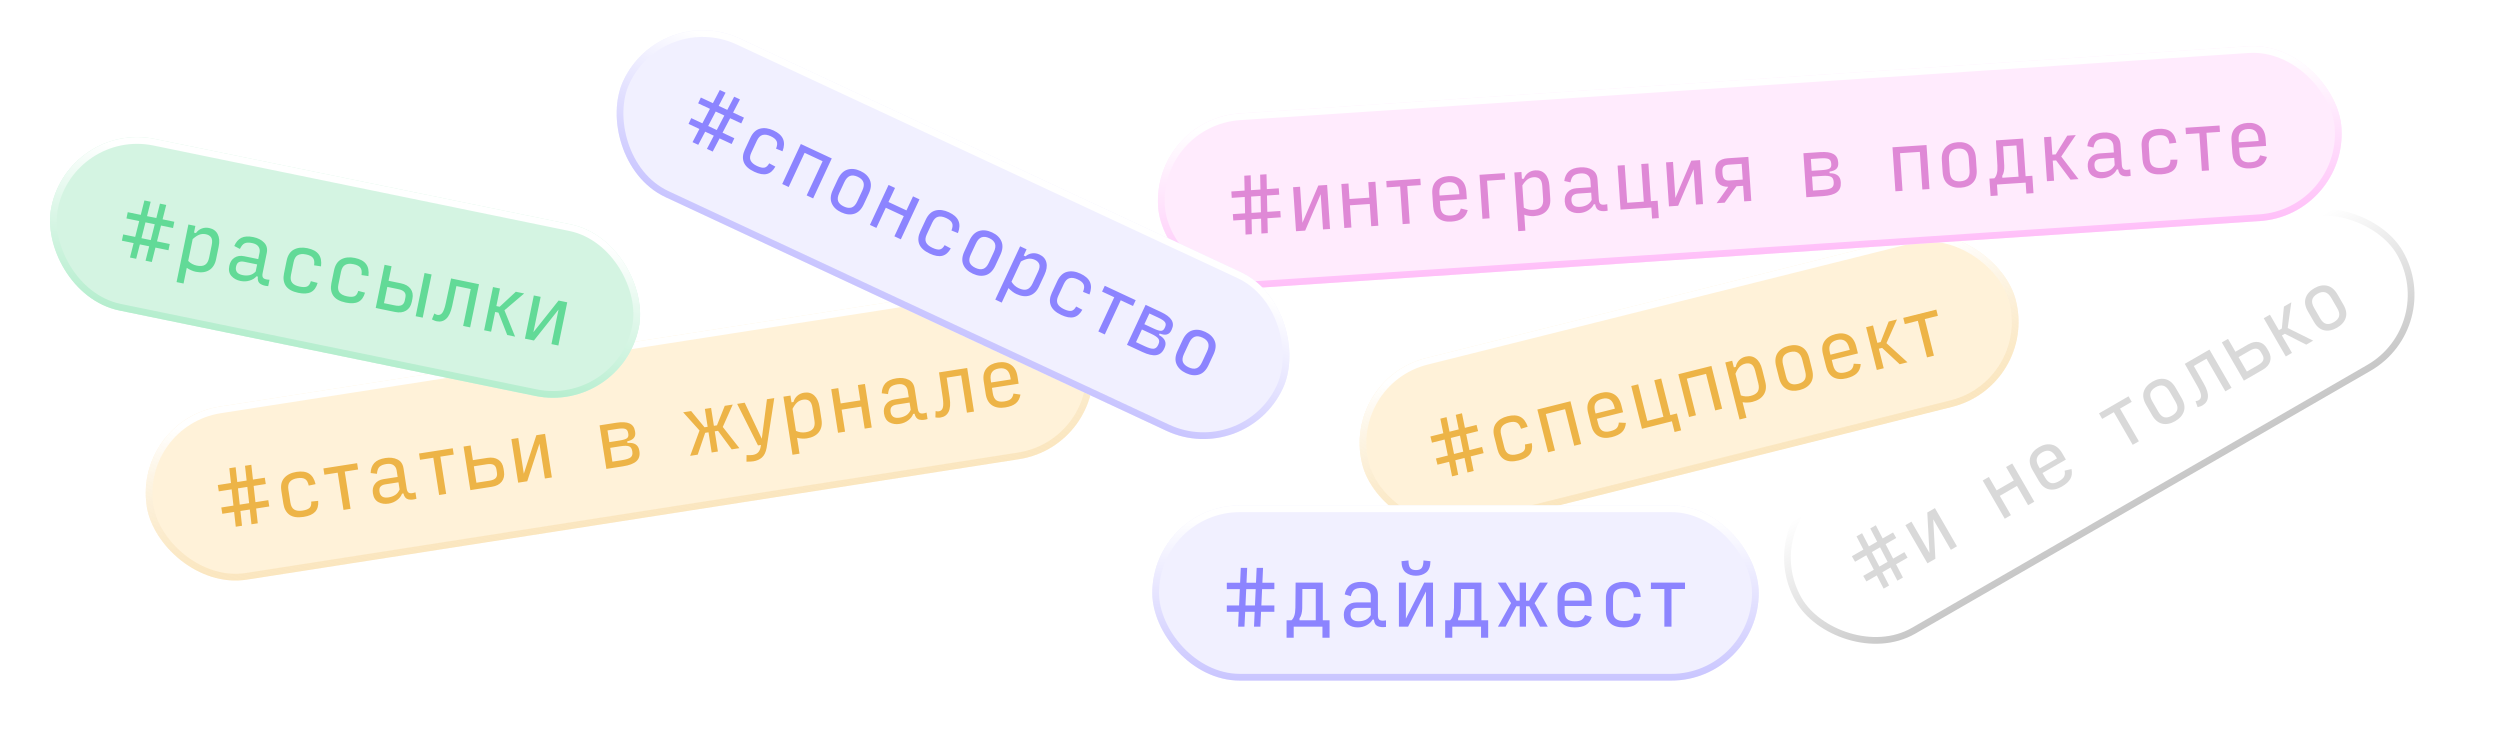 <svg width="371" height="111" viewBox="0 0 371 111" fill="none" xmlns="http://www.w3.org/2000/svg">
<g filter="url(#filter0_di_49_3330)">
<rect x="260" y="78" width="104" height="26" rx="13" transform="rotate(-30 260 78)" fill="white"/>
<rect x="260.683" y="78.183" width="103" height="25" rx="12.5" transform="rotate(-30 260.683 78.183)" stroke="url(#paint0_linear_49_3330)"/>
<g filter="url(#filter1_i_49_3330)">
<path d="M280.119 82.374L279.002 80.222L277.783 80.926L278.9 83.078L280.119 82.374ZM281.572 85.175L280.555 83.218L279.337 83.922L280.344 85.885L279.531 86.354L278.515 84.396L276.975 85.285L276.5 84.463L278.078 83.552L276.962 81.401L275.289 82.366L274.815 81.544L276.525 80.557L275.508 78.599L276.33 78.125L277.347 80.082L278.565 79.379L277.549 77.421L278.371 76.947L279.387 78.904L280.927 78.015L281.402 78.837L279.824 79.748L280.941 81.9L282.613 80.934L283.087 81.756L281.377 82.743L282.394 84.701L281.572 85.175ZM289.508 80.594L286.89 76.059L287.212 81.919L286.031 82.601L282.758 76.933L283.656 76.414L286.334 81.053L286.008 75.056L287.142 74.402L290.415 80.07L289.508 80.594ZM297.505 75.977L294.232 70.308L295.149 69.779L296.3 71.772L298.851 70.3L297.7 68.306L298.616 67.777L301.889 73.446L300.972 73.975L299.32 71.112L296.769 72.585L298.422 75.448L297.505 75.977ZM307.412 68.606C307.528 69.17 307.469 69.657 307.236 70.069C307.003 70.48 306.585 70.861 305.98 71.21C305.287 71.609 304.642 71.743 304.044 71.609C303.453 71.472 302.962 71.067 302.573 70.393L301.619 68.739C301.219 68.046 301.114 67.406 301.303 66.818C301.499 66.226 301.931 65.737 302.598 65.352C303.26 64.97 303.896 64.851 304.507 64.993C305.115 65.129 305.626 65.556 306.041 66.275L306.575 67.2L303.108 69.202L303.495 69.873C303.761 70.333 304.056 70.603 304.38 70.685C304.71 70.763 305.093 70.676 305.527 70.425C305.943 70.185 306.206 69.95 306.316 69.718C306.432 69.483 306.457 69.192 306.39 68.844L307.412 68.606ZM302.535 68.21L302.704 68.503L305.255 67.03L305.135 66.822C304.852 66.331 304.537 66.034 304.192 65.931C303.847 65.828 303.464 65.898 303.042 66.142C302.613 66.389 302.356 66.685 302.269 67.029C302.185 67.363 302.273 67.757 302.535 68.21ZM316.493 65.014L313.695 60.167L311.966 61.166L311.491 60.344L315.875 57.813L316.349 58.635L314.611 59.639L317.409 64.485L316.493 65.014ZM322.801 61.498C322.134 61.883 321.498 62.011 320.894 61.881C320.29 61.751 319.782 61.331 319.371 60.619L318.488 59.088C318.069 58.364 317.953 57.705 318.139 57.11C318.325 56.516 318.755 56.024 319.429 55.635C320.09 55.253 320.725 55.13 321.332 55.267C321.94 55.403 322.453 55.833 322.871 56.557L323.755 58.088C324.166 58.8 324.276 59.45 324.087 60.038C323.897 60.626 323.469 61.112 322.801 61.498ZM322.327 60.676C322.749 60.432 323.007 60.145 323.101 59.813C323.195 59.482 323.109 59.086 322.844 58.626L321.955 57.086C321.686 56.62 321.38 56.339 321.039 56.242C320.698 56.145 320.316 56.219 319.894 56.462C319.466 56.71 319.208 57.005 319.121 57.349C319.041 57.69 319.135 58.093 319.404 58.559L320.293 60.099C320.559 60.559 320.855 60.833 321.183 60.92C321.517 61.005 321.898 60.923 322.327 60.676ZM330.241 57.076L327.443 52.23L325.563 53.315L327.06 55.953C327.509 56.744 327.706 57.406 327.654 57.94C327.601 58.475 327.332 58.882 326.847 59.162C326.728 59.231 326.604 59.286 326.476 59.326C326.354 59.362 326.239 59.395 326.13 59.425L325.818 58.535C325.937 58.508 326.033 58.486 326.107 58.468C326.177 58.444 326.234 58.42 326.278 58.394C326.543 58.242 326.662 58.005 326.637 57.684C326.607 57.356 326.432 56.908 326.111 56.337L324.219 52.995L327.885 50.879L331.158 56.547L330.241 57.076ZM332.993 55.488L329.72 49.819L330.637 49.29L331.739 51.198L333.619 50.113C334.192 49.782 334.728 49.67 335.226 49.777C335.721 49.878 336.119 50.189 336.421 50.712L336.65 51.109C336.955 51.638 337.032 52.148 336.879 52.64C336.732 53.127 336.369 53.539 335.79 53.873L332.993 55.488ZM333.435 54.137L335.136 53.155C335.52 52.933 335.76 52.702 335.856 52.462C335.949 52.215 335.908 51.94 335.734 51.638L335.505 51.241C335.334 50.945 335.12 50.779 334.864 50.742C334.607 50.705 334.287 50.798 333.903 51.02L332.202 52.002L333.435 54.137ZM338.634 48.779L340.129 51.368L339.212 51.897L335.939 46.228L336.856 45.699L338.187 48.005L338.621 47.754L338.934 44.499L340.03 43.867L339.496 47.677L343.275 49.552L342.245 50.146L339.069 48.528L338.634 48.779ZM346.815 47.633C346.147 48.019 345.512 48.147 344.907 48.017C344.303 47.887 343.796 47.466 343.385 46.754L342.501 45.224C342.083 44.5 341.967 43.84 342.153 43.246C342.339 42.651 342.769 42.16 343.443 41.771C344.104 41.389 344.739 41.266 345.346 41.402C345.954 41.538 346.467 41.969 346.885 42.693L347.769 44.224C348.18 44.935 348.29 45.585 348.101 46.173C347.911 46.761 347.483 47.248 346.815 47.633ZM346.34 46.812C346.762 46.568 347.021 46.28 347.115 45.949C347.209 45.617 347.123 45.222 346.858 44.762L345.969 43.222C345.7 42.756 345.394 42.474 345.053 42.378C344.711 42.281 344.33 42.354 343.908 42.598C343.479 42.845 343.222 43.141 343.135 43.485C343.054 43.825 343.149 44.229 343.418 44.695L344.307 46.235C344.572 46.694 344.869 46.968 345.197 47.056C345.531 47.14 345.912 47.059 346.34 46.812Z" fill="#D9D9D9"/>
</g>
</g>
<g filter="url(#filter2_di_49_3330)">
<rect x="19.781" y="62.334" width="142" height="26" rx="13" transform="rotate(-8.866 19.781 62.334)" fill="#FFF2D9"/>
<rect x="20.352" y="62.751" width="141" height="25" rx="12.5" transform="rotate(-8.866 20.352 62.751)" stroke="url(#paint1_linear_49_3330)"/>
<g filter="url(#filter3_i_49_3330)">
<path d="M36.97 73.667L36.704 71.257L35.314 71.474L35.579 73.884L36.97 73.667ZM37.316 76.804L37.073 74.612L35.682 74.829L35.914 77.023L34.987 77.167L34.745 74.975L32.988 75.249L32.842 74.311L34.642 74.03L34.376 71.621L32.468 71.918L32.322 70.981L34.273 70.676L34.03 68.484L34.968 68.338L35.211 70.53L36.601 70.313L36.358 68.121L37.296 67.974L37.539 70.167L39.296 69.893L39.442 70.83L37.642 71.111L37.907 73.521L39.815 73.223L39.962 74.161L38.011 74.465L38.253 76.658L37.316 76.804ZM45.05 75.708C44.151 75.848 43.454 75.743 42.958 75.394C42.469 75.043 42.166 74.494 42.05 73.747L41.754 71.85C41.627 71.038 41.77 70.397 42.183 69.928C42.601 69.451 43.206 69.15 43.996 69.027C44.787 68.904 45.411 68.99 45.87 69.287C46.335 69.582 46.656 70.103 46.831 70.848L45.815 71.062C45.708 70.563 45.525 70.239 45.266 70.088C45.006 69.929 44.631 69.888 44.143 69.965C43.625 70.045 43.252 70.221 43.022 70.493C42.791 70.757 42.716 71.155 42.799 71.687L43.095 73.584C43.175 74.094 43.365 74.44 43.666 74.621C43.966 74.802 44.379 74.852 44.903 74.77C45.385 74.695 45.729 74.564 45.935 74.377C46.14 74.183 46.224 73.869 46.185 73.433L47.218 73.327C47.275 74.025 47.124 74.567 46.765 74.955C46.412 75.334 45.84 75.585 45.05 75.708ZM50.975 74.673L50.112 69.144L48.14 69.451L47.993 68.514L52.995 67.734L53.141 68.671L51.158 68.981L52.02 74.51L50.975 74.673ZM57.673 72.811C58.025 72.757 58.346 72.64 58.634 72.463C58.922 72.278 59.144 72.004 59.301 71.641L59.135 70.574L57.173 70.88C56.864 70.928 56.631 71.038 56.474 71.21C56.315 71.374 56.264 71.636 56.32 71.996C56.37 72.312 56.505 72.545 56.727 72.694C56.948 72.836 57.264 72.875 57.673 72.811ZM57.663 73.74C57.103 73.828 56.598 73.752 56.148 73.513C55.706 73.273 55.436 72.84 55.339 72.215C55.251 71.654 55.351 71.186 55.639 70.81C55.925 70.427 56.348 70.192 56.908 70.104L59.01 69.776L58.859 68.806C58.806 68.469 58.652 68.209 58.395 68.028C58.139 67.848 57.785 67.793 57.332 67.863C56.865 67.936 56.526 68.073 56.314 68.276C56.109 68.47 55.983 68.817 55.936 69.317L55.001 69.198C55.023 68.584 55.203 68.088 55.542 67.712C55.888 67.334 56.434 67.087 57.181 66.97C57.871 66.862 58.467 66.931 58.969 67.177C59.477 67.414 59.782 67.856 59.883 68.503L60.352 71.51C60.409 71.877 60.542 72.095 60.752 72.165C60.961 72.229 61.261 72.193 61.652 72.058L61.801 73.018C61.36 73.16 60.956 73.19 60.59 73.107C60.222 73.017 59.982 72.724 59.867 72.226L59.663 72.258C59.534 72.617 59.29 72.935 58.928 73.212C58.566 73.489 58.145 73.665 57.663 73.74ZM65.166 72.46L64.303 66.93L62.331 67.238L62.184 66.3L67.186 65.52L67.332 66.458L65.349 66.767L66.211 72.297L65.166 72.46ZM69.8 71.737L68.791 65.269L69.837 65.106L70.177 67.284L72.322 66.949C72.975 66.847 73.516 66.936 73.942 67.215C74.367 67.487 74.626 67.922 74.719 68.518L74.79 68.971C74.884 69.575 74.771 70.078 74.451 70.481C74.139 70.883 73.652 71.136 72.991 71.239L69.8 71.737ZM70.7 70.636L72.64 70.333C73.078 70.265 73.385 70.136 73.562 69.946C73.737 69.75 73.798 69.479 73.744 69.134L73.674 68.681C73.621 68.344 73.482 68.111 73.256 67.985C73.03 67.858 72.698 67.829 72.26 67.897L70.32 68.2L70.7 70.636ZM80.862 70.011L80.055 64.837L78.243 70.42L76.896 70.63L75.887 64.163L76.911 64.003L77.736 69.295L79.595 63.584L80.888 63.383L81.897 69.85L80.862 70.011ZM89.986 68.588L88.978 62.121L91.446 61.736C92.315 61.6 92.976 61.637 93.428 61.846C93.879 62.048 94.149 62.429 94.236 62.989L94.258 63.13C94.314 63.489 94.242 63.783 94.043 64.013C93.849 64.235 93.528 64.395 93.08 64.495L93.117 64.732C93.64 64.687 94.045 64.76 94.332 64.951C94.627 65.141 94.807 65.447 94.873 65.871L94.89 65.979C94.987 66.597 94.835 67.088 94.436 67.452C94.042 67.808 93.382 68.058 92.455 68.203L89.986 68.588ZM90.426 64.611L91.935 64.375C92.474 64.291 92.836 64.183 93.022 64.051C93.213 63.911 93.287 63.697 93.242 63.41L93.218 63.259C93.169 62.943 93.027 62.74 92.792 62.652C92.558 62.563 92.156 62.563 91.589 62.652L90.155 62.875L90.426 64.611ZM90.878 67.51L92.312 67.287C92.951 67.187 93.379 67.047 93.593 66.866C93.815 66.684 93.897 66.41 93.84 66.043L93.823 65.936C93.766 65.569 93.609 65.336 93.35 65.237C93.099 65.136 92.671 65.133 92.068 65.227L90.559 65.462L90.878 67.51ZM104.647 63.231L103.541 66.473L102.42 66.648L103.809 62.887L101.379 60.186L102.564 60.001L104.552 62.407L105.015 62.335L104.601 59.683L105.528 59.539L105.942 62.19L106.395 62.12L107.555 59.223L108.74 59.038L107.26 62.36L109.728 65.508L108.585 65.686L106.555 62.934L106.07 63.01L106.537 66.006L105.61 66.151L105.143 63.154L104.647 63.231ZM111.805 67.459C111.647 67.483 111.48 67.498 111.304 67.504C111.135 67.508 110.959 67.51 110.775 67.509L110.789 66.535C110.974 66.543 111.144 66.546 111.298 66.544C111.452 66.542 111.59 66.532 111.713 66.513C112.079 66.455 112.356 66.317 112.542 66.096C112.736 65.874 112.858 65.55 112.909 65.123L112.917 65.033L112.486 65.1L109.393 58.936L110.514 58.761L113.049 64.107L113.813 58.246L114.901 58.077L113.768 65.463C113.643 66.123 113.408 66.601 113.065 66.898C112.721 67.194 112.301 67.381 111.805 67.459ZM119.556 63.147C120.081 63.065 120.45 62.886 120.665 62.61C120.878 62.326 120.945 61.926 120.864 61.408L120.568 59.511C120.487 58.994 120.327 58.651 120.087 58.482C119.855 58.312 119.555 58.256 119.189 58.313C118.844 58.367 118.545 58.506 118.293 58.729C118.048 58.951 117.821 59.266 117.612 59.674L118.122 62.94C118.344 63.045 118.576 63.116 118.817 63.152C119.066 63.187 119.312 63.185 119.556 63.147ZM119.732 64.058C119.502 64.094 119.26 64.102 119.007 64.083C118.755 64.071 118.513 64.035 118.283 63.975L118.65 66.325L117.604 66.488L116.259 57.865L117.305 57.702L117.461 58.704L117.752 58.659C117.855 58.282 118.046 57.972 118.325 57.73C118.604 57.488 118.937 57.337 119.325 57.276C119.929 57.182 120.432 57.321 120.836 57.692C121.239 58.056 121.499 58.615 121.617 59.37L121.913 61.267C122.031 62.021 121.896 62.646 121.51 63.14C121.129 63.627 120.536 63.933 119.732 64.058ZM124.363 63.225L123.355 56.758L124.4 56.595L124.755 58.869L127.665 58.415L127.31 56.141L128.356 55.978L129.365 62.445L128.319 62.608L127.81 59.342L124.899 59.796L125.409 63.062L124.363 63.225ZM133.522 60.979C133.875 60.925 134.195 60.808 134.484 60.631C134.772 60.446 134.994 60.172 135.151 59.809L134.984 58.742L133.022 59.048C132.713 59.096 132.48 59.206 132.323 59.378C132.165 59.542 132.114 59.804 132.17 60.164C132.219 60.48 132.355 60.713 132.577 60.862C132.798 61.004 133.113 61.043 133.522 60.979ZM133.513 61.908C132.952 61.996 132.447 61.92 131.998 61.681C131.556 61.441 131.286 61.008 131.188 60.383C131.101 59.822 131.201 59.354 131.488 58.978C131.774 58.595 132.197 58.36 132.758 58.272L134.86 57.944L134.708 56.974C134.656 56.636 134.501 56.377 134.245 56.196C133.988 56.016 133.634 55.961 133.181 56.031C132.714 56.104 132.375 56.242 132.164 56.444C131.958 56.638 131.832 56.985 131.785 57.486L130.85 57.366C130.872 56.752 131.052 56.257 131.391 55.88C131.737 55.502 132.284 55.255 133.031 55.138C133.721 55.031 134.317 55.099 134.819 55.345C135.327 55.582 135.631 56.024 135.732 56.671L136.201 59.678C136.258 60.045 136.392 60.263 136.602 60.334C136.81 60.397 137.11 60.361 137.501 60.226L137.651 61.186C137.209 61.328 136.806 61.358 136.439 61.275C136.072 61.185 135.831 60.892 135.717 60.394L135.512 60.426C135.384 60.785 135.139 61.103 134.777 61.38C134.416 61.657 133.994 61.833 133.513 61.908ZM143.494 60.241L142.632 54.712L140.487 55.046L140.933 58.046C141.065 58.945 141.011 59.635 140.769 60.114C140.528 60.593 140.13 60.876 139.577 60.962C139.44 60.984 139.305 60.99 139.171 60.982C139.045 60.972 138.925 60.961 138.813 60.949L138.842 60.006C138.963 60.024 139.061 60.038 139.136 60.049C139.21 60.052 139.272 60.049 139.323 60.041C139.625 59.995 139.821 59.816 139.913 59.508C140.004 59.192 140.002 58.71 139.908 58.062L139.349 54.263L143.531 53.611L144.54 60.078L143.494 60.241ZM151.436 57.556C151.341 58.123 151.11 58.556 150.745 58.856C150.38 59.156 149.852 59.36 149.162 59.467C148.372 59.59 147.722 59.482 147.212 59.142C146.71 58.801 146.399 58.246 146.279 57.477L145.985 55.591C145.861 54.8 145.994 54.165 146.383 53.685C146.779 53.203 147.358 52.903 148.12 52.784C148.874 52.667 149.511 52.785 150.03 53.138C150.547 53.484 150.87 54.067 150.998 54.886L151.163 55.942L147.207 56.559L147.326 57.325C147.408 57.849 147.585 58.208 147.858 58.401C148.139 58.593 148.527 58.65 149.023 58.573C149.497 58.499 149.827 58.373 150.013 58.197C150.206 58.02 150.334 57.757 150.398 57.408L151.436 57.556ZM147.03 55.428L147.082 55.762L149.993 55.308L149.956 55.071C149.868 54.51 149.682 54.12 149.398 53.899C149.113 53.678 148.73 53.606 148.248 53.681C147.76 53.757 147.413 53.94 147.208 54.23C147.009 54.511 146.95 54.91 147.03 55.428Z" fill="#EDB447"/>
</g>
</g>
<g filter="url(#filter4_di_49_3330)">
<rect x="199" y="56.297" width="100" height="26" rx="13" transform="rotate(-14.062 199 56.297)" fill="#FFF2D9"/>
<rect x="199.607" y="56.66" width="99" height="25" rx="12.5" transform="rotate(-14.062 199.607 56.66)" stroke="url(#paint2_linear_49_3330)"/>
<g filter="url(#filter5_i_49_3330)">
<path d="M217.144 66.028L216.662 63.652L215.297 63.994L215.779 66.37L217.144 66.028ZM217.773 69.12L217.333 66.959L215.967 67.301L216.397 69.465L215.487 69.693L215.047 67.531L213.322 67.963L213.091 67.043L214.859 66.6L214.376 64.224L212.503 64.694L212.272 63.773L214.188 63.293L213.747 61.132L214.668 60.901L215.108 63.062L216.473 62.721L216.033 60.559L216.954 60.328L217.394 62.49L219.119 62.058L219.35 62.979L217.582 63.421L218.065 65.797L219.938 65.328L220.169 66.248L218.253 66.728L218.693 68.89L217.773 69.12ZM225.376 67.328C224.494 67.549 223.79 67.508 223.264 67.205C222.746 66.9 222.394 66.381 222.211 65.647L221.744 63.785C221.544 62.987 221.629 62.336 221.997 61.832C222.371 61.318 222.946 60.964 223.722 60.77C224.498 60.576 225.128 60.605 225.611 60.859C226.101 61.111 226.468 61.6 226.71 62.327L225.718 62.632C225.566 62.145 225.354 61.838 225.082 61.711C224.809 61.577 224.432 61.571 223.952 61.691C223.444 61.818 223.088 62.027 222.884 62.318C222.678 62.602 222.64 63.005 222.771 63.527L223.237 65.39C223.363 65.891 223.583 66.218 223.899 66.371C224.215 66.525 224.63 66.537 225.145 66.408C225.618 66.289 225.948 66.128 226.137 65.923C226.324 65.711 226.379 65.39 226.301 64.96L227.319 64.761C227.44 65.451 227.338 66.004 227.016 66.423C226.698 66.832 226.152 67.134 225.376 67.328ZM229.733 66.124L228.143 59.775L233.053 58.545L234.643 64.894L233.617 65.152L232.257 59.723L229.4 60.439L230.76 65.867L229.733 66.124ZM241.283 61.758C241.239 62.331 241.049 62.784 240.712 63.116C240.376 63.447 239.869 63.698 239.191 63.868C238.415 64.062 237.758 64.013 237.22 63.721C236.689 63.426 236.329 62.902 236.14 62.147L235.676 60.295C235.482 59.519 235.556 58.874 235.9 58.361C236.251 57.845 236.8 57.494 237.548 57.307C238.289 57.121 238.933 57.181 239.482 57.486C240.029 57.784 240.403 58.335 240.605 59.139L240.865 60.176L236.981 61.149L237.169 61.9C237.298 62.415 237.507 62.756 237.797 62.924C238.093 63.09 238.485 63.111 238.971 62.989C239.437 62.873 239.754 62.718 239.924 62.526C240.1 62.332 240.204 62.059 240.236 61.706L241.283 61.758ZM236.703 60.038L236.785 60.366L239.642 59.65L239.584 59.417C239.446 58.867 239.225 58.495 238.922 58.301C238.618 58.107 238.23 58.069 237.757 58.188C237.278 58.308 236.949 58.522 236.771 58.829C236.598 59.127 236.575 59.53 236.703 60.038ZM248.507 63.109L248.11 61.522L243.665 62.635L242.075 56.285L243.101 56.028L244.461 61.457L246.853 60.858L245.493 55.429L246.519 55.172L247.879 60.601L248.853 60.357L249.481 62.865L248.507 63.109ZM250.654 60.884L249.064 54.535L253.974 53.305L255.564 59.654L254.538 59.911L253.178 54.483L250.321 55.198L251.68 60.627L250.654 60.884ZM259.792 57.752C260.307 57.623 260.658 57.411 260.847 57.117C261.034 56.815 261.064 56.41 260.936 55.902L260.47 54.039C260.343 53.532 260.152 53.205 259.898 53.058C259.651 52.91 259.348 52.881 258.988 52.971C258.649 53.056 258.364 53.221 258.133 53.466C257.909 53.71 257.712 54.044 257.541 54.469L258.344 57.676C258.575 57.76 258.813 57.81 259.056 57.824C259.307 57.836 259.552 57.812 259.792 57.752ZM260.049 58.644C259.823 58.7 259.583 58.73 259.329 58.734C259.077 58.745 258.833 58.73 258.599 58.692L259.177 60.999L258.15 61.256L256.03 52.79L257.056 52.533L257.303 53.517L257.588 53.446C257.657 53.061 257.819 52.735 258.075 52.469C258.33 52.203 258.649 52.022 259.03 51.926C259.622 51.778 260.136 51.87 260.572 52.203C261.006 52.529 261.316 53.063 261.502 53.804L261.968 55.666C262.154 56.407 262.076 57.041 261.736 57.569C261.401 58.087 260.839 58.446 260.049 58.644ZM267.068 56.885C266.32 57.073 265.673 57.021 265.128 56.73C264.583 56.439 264.21 55.895 264.011 55.098L263.581 53.384C263.378 52.573 263.448 51.907 263.79 51.386C264.131 50.866 264.68 50.511 265.435 50.322C266.176 50.136 266.819 50.192 267.366 50.49C267.913 50.788 268.288 51.343 268.492 52.154L268.921 53.868C269.121 54.666 269.049 55.321 268.705 55.834C268.361 56.348 267.815 56.698 267.068 56.885ZM266.837 55.965C267.31 55.846 267.637 55.641 267.818 55.348C268 55.055 268.026 54.651 267.897 54.136L267.465 52.411C267.334 51.889 267.118 51.535 266.816 51.348C266.515 51.161 266.127 51.127 265.655 51.245C265.175 51.365 264.846 51.579 264.668 51.886C264.497 52.191 264.477 52.605 264.608 53.127L265.04 54.852C265.169 55.367 265.379 55.711 265.67 55.886C265.968 56.059 266.357 56.085 266.837 55.965ZM276.136 53.028C276.092 53.602 275.902 54.054 275.565 54.386C275.228 54.718 274.721 54.968 274.044 55.138C273.268 55.332 272.611 55.283 272.073 54.991C271.542 54.696 271.182 54.172 270.993 53.417L270.529 51.565C270.334 50.789 270.409 50.144 270.753 49.631C271.104 49.115 271.653 48.764 272.401 48.577C273.142 48.391 273.786 48.451 274.335 48.756C274.882 49.054 275.256 49.605 275.458 50.409L275.717 51.446L271.834 52.419L272.022 53.17C272.151 53.685 272.36 54.026 272.649 54.194C272.946 54.36 273.337 54.382 273.824 54.26C274.29 54.143 274.607 53.989 274.776 53.796C274.953 53.602 275.057 53.329 275.088 52.976L276.136 53.028ZM271.555 51.308L271.638 51.636L274.495 50.92L274.436 50.687C274.299 50.137 274.078 49.765 273.774 49.571C273.471 49.377 273.083 49.34 272.61 49.458C272.13 49.578 271.802 49.792 271.624 50.099C271.451 50.397 271.428 50.8 271.555 51.308ZM278.818 50.748L279.544 53.648L278.518 53.905L276.928 47.556L277.954 47.298L278.601 49.88L279.088 49.758L280.282 46.715L281.51 46.408L279.95 49.925L283.068 52.765L281.915 53.054L279.305 50.626L278.818 50.748ZM285.968 52.039L284.608 46.61L282.671 47.095L282.441 46.175L287.351 44.945L287.581 45.865L285.634 46.353L286.994 51.782L285.968 52.039Z" fill="#EDB447"/>
</g>
</g>
<g filter="url(#filter6_di_49_3330)">
<rect x="171" y="17.695" width="176" height="26" rx="13" transform="rotate(-3.81 171 17.695)" fill="#FFEBFD"/>
<rect x="171.532" y="18.161" width="175" height="25" rx="12.5" transform="rotate(-3.81 171.532 18.161)" stroke="url(#paint3_linear_49_3330)"/>
<g filter="url(#filter7_i_49_3330)">
<path d="M187.123 30.5L187.071 28.076L185.667 28.169L185.719 30.593L187.123 30.5ZM187.191 33.655L187.142 31.449L185.738 31.543L185.776 33.749L184.84 33.811L184.791 31.606L183.017 31.724L182.954 30.777L184.772 30.656L184.72 28.232L182.793 28.361L182.73 27.414L184.7 27.282L184.652 25.077L185.599 25.014L185.647 27.219L187.051 27.126L187.003 24.921L187.95 24.858L187.998 27.063L189.772 26.945L189.836 27.892L188.018 28.013L188.07 30.436L189.996 30.308L190.06 31.255L188.089 31.386L188.138 33.592L187.191 33.655ZM196.334 33.046L195.986 27.821L193.689 33.222L192.328 33.313L191.893 26.782L192.927 26.713L193.283 32.057L195.638 26.532L196.944 26.445L197.379 32.976L196.334 33.046ZM199.494 32.835L199.059 26.304L200.114 26.234L200.267 28.531L203.206 28.335L203.053 26.038L204.109 25.968L204.544 32.499L203.488 32.569L203.269 29.271L200.33 29.467L200.549 32.765L199.494 32.835ZM208.15 32.259L207.778 26.675L205.786 26.808L205.723 25.861L210.774 25.524L210.837 26.471L208.834 26.605L209.206 32.189L208.15 32.259ZM217.808 30.184C217.663 30.74 217.395 31.151 217.004 31.418C216.614 31.684 216.07 31.841 215.374 31.887C214.576 31.94 213.938 31.775 213.46 31.392C212.99 31.007 212.729 30.427 212.677 29.651L212.551 27.746C212.497 26.947 212.686 26.326 213.115 25.882C213.552 25.438 214.155 25.19 214.924 25.139C215.686 25.088 216.31 25.261 216.796 25.659C217.281 26.049 217.551 26.658 217.606 27.485L217.677 28.552L213.682 28.818L213.734 29.591C213.769 30.121 213.914 30.494 214.169 30.71C214.431 30.926 214.813 31.017 215.314 30.984C215.793 30.952 216.132 30.856 216.333 30.697C216.541 30.538 216.692 30.287 216.786 29.945L217.808 30.184ZM213.606 27.675L213.629 28.013L216.568 27.817L216.552 27.578C216.514 27.012 216.363 26.606 216.099 26.361C215.835 26.117 215.46 26.01 214.974 26.043C214.48 26.076 214.119 26.227 213.889 26.498C213.666 26.76 213.572 27.153 213.606 27.675ZM219.996 31.47L219.561 24.939L223.305 24.69L223.368 25.637L220.68 25.816L221.051 31.4L219.996 31.47ZM227.545 30.147C228.075 30.112 228.459 29.966 228.697 29.71C228.935 29.446 229.036 29.053 229.001 28.531L228.874 26.615C228.839 26.092 228.709 25.737 228.485 25.547C228.269 25.358 227.975 25.275 227.605 25.3C227.257 25.323 226.947 25.435 226.676 25.635C226.413 25.835 226.159 26.129 225.915 26.517L226.135 29.815C226.347 29.939 226.572 30.03 226.809 30.087C227.053 30.144 227.299 30.164 227.545 30.147ZM227.64 31.07C227.407 31.086 227.166 31.073 226.915 31.031C226.665 30.997 226.428 30.94 226.204 30.86L226.362 33.233L225.306 33.303L224.727 24.595L225.782 24.525L225.85 25.537L226.144 25.517C226.28 25.151 226.497 24.86 226.796 24.643C227.095 24.426 227.441 24.305 227.832 24.279C228.442 24.238 228.932 24.421 229.301 24.826C229.67 25.224 229.88 25.804 229.931 26.566L230.058 28.482C230.109 29.244 229.92 29.854 229.492 30.313C229.07 30.764 228.452 31.016 227.64 31.07ZM234.483 29.696C234.838 29.673 235.168 29.585 235.471 29.434C235.774 29.275 236.02 29.022 236.208 28.674L236.136 27.596L234.155 27.728C233.843 27.749 233.601 27.838 233.429 27.995C233.257 28.145 233.183 28.402 233.207 28.764C233.228 29.084 233.343 29.328 233.551 29.496C233.759 29.657 234.069 29.724 234.483 29.696ZM234.391 30.621C233.825 30.659 233.329 30.538 232.902 30.261C232.483 29.983 232.252 29.528 232.21 28.896C232.172 28.33 232.313 27.873 232.633 27.523C232.951 27.167 233.394 26.97 233.96 26.932L236.082 26.791L236.017 25.811C235.994 25.47 235.863 25.198 235.624 24.995C235.384 24.793 235.036 24.707 234.579 24.737C234.107 24.768 233.757 24.876 233.529 25.058C233.307 25.234 233.151 25.568 233.06 26.063L232.139 25.862C232.215 25.252 232.439 24.774 232.809 24.429C233.187 24.083 233.753 23.885 234.508 23.834C235.205 23.788 235.792 23.909 236.271 24.198C236.756 24.479 237.02 24.946 237.064 25.599L237.266 28.636C237.29 29.006 237.404 29.236 237.607 29.324C237.809 29.405 238.111 29.396 238.512 29.297L238.577 30.265C238.125 30.369 237.72 30.363 237.362 30.248C237.004 30.126 236.79 29.812 236.72 29.307L236.513 29.32C236.354 29.666 236.082 29.962 235.698 30.206C235.313 30.45 234.878 30.588 234.391 30.621ZM245.167 31.434L245.058 29.801L240.486 30.106L240.051 23.575L241.107 23.504L241.479 29.088L243.939 28.924L243.567 23.34L244.623 23.27L244.995 28.854L245.996 28.787L246.168 31.367L245.167 31.434ZM251.68 29.36L251.333 24.135L249.035 29.536L247.675 29.627L247.24 23.096L248.274 23.027L248.63 28.372L250.984 22.846L252.291 22.759L252.725 29.291L251.68 29.36ZM256.66 25.781L258.62 25.651L258.464 23.311L256.504 23.441C256.156 23.464 255.911 23.561 255.769 23.73C255.634 23.893 255.579 24.151 255.602 24.507L255.618 24.746C255.644 25.138 255.736 25.416 255.893 25.581C256.056 25.738 256.312 25.805 256.66 25.781ZM258.681 26.576L257.691 26.642L255.94 29.076L254.742 29.156L256.472 26.723C255.874 26.727 255.416 26.575 255.097 26.268C254.784 25.961 254.607 25.492 254.565 24.86L254.55 24.632C254.505 23.957 254.635 23.442 254.939 23.086C255.251 22.73 255.74 22.53 256.408 22.485L259.456 22.282L259.891 28.813L258.835 28.884L258.681 26.576ZM268.06 28.269L267.625 21.738L270.118 21.572C270.996 21.514 271.651 21.609 272.083 21.857C272.514 22.098 272.749 22.501 272.787 23.067L272.796 23.209C272.82 23.572 272.723 23.859 272.504 24.07C272.291 24.274 271.957 24.405 271.502 24.465L271.518 24.704C272.043 24.706 272.44 24.814 272.71 25.03C272.986 25.244 273.139 25.566 273.167 25.994L273.175 26.103C273.216 26.727 273.022 27.203 272.592 27.53C272.168 27.85 271.489 28.041 270.553 28.103L268.06 28.269ZM268.848 24.346L270.372 24.245C270.916 24.209 271.287 24.133 271.483 24.018C271.686 23.895 271.778 23.689 271.759 23.398L271.749 23.246C271.728 22.927 271.604 22.712 271.378 22.604C271.152 22.495 270.753 22.459 270.179 22.498L268.732 22.594L268.848 24.346ZM269.043 27.274L270.491 27.178C271.137 27.135 271.575 27.033 271.805 26.872C272.042 26.71 272.148 26.445 272.123 26.075L272.116 25.966C272.091 25.596 271.955 25.349 271.706 25.228C271.465 25.105 271.039 25.064 270.43 25.105L268.906 25.206L269.043 27.274ZM281.28 27.389L280.845 20.858L285.896 20.522L286.33 27.053L285.275 27.123L284.903 21.539L281.964 21.735L282.336 27.319L281.28 27.389ZM290.978 26.852C290.209 26.904 289.582 26.738 289.097 26.355C288.612 25.971 288.342 25.37 288.288 24.55L288.17 22.786C288.115 21.952 288.302 21.309 288.731 20.858C289.16 20.406 289.763 20.155 290.539 20.103C291.301 20.052 291.925 20.222 292.41 20.613C292.895 21.003 293.166 21.616 293.221 22.45L293.339 24.213C293.393 25.033 293.206 25.666 292.776 26.11C292.346 26.554 291.747 26.801 290.978 26.852ZM290.915 25.905C291.401 25.873 291.759 25.729 291.99 25.473C292.221 25.217 292.319 24.824 292.283 24.295L292.165 22.52C292.129 21.983 291.98 21.596 291.716 21.358C291.453 21.121 291.078 21.018 290.591 21.051C290.098 21.084 289.736 21.235 289.507 21.506C289.284 21.776 289.191 22.179 289.226 22.716L289.344 24.49C289.38 25.02 289.525 25.397 289.781 25.62C290.043 25.843 290.421 25.938 290.915 25.905ZM297.129 25.098L297.148 25.381L299.553 25.221L299.244 20.584L297.263 20.716L297.431 23.569C297.445 23.889 297.428 24.174 297.379 24.425C297.337 24.676 297.254 24.9 297.129 25.098ZM296.351 26.385L296.459 28.018L295.404 28.088L295.232 25.509L295.961 25.46C296.132 25.288 296.255 25.054 296.33 24.758C296.412 24.453 296.44 24.054 296.414 23.56L296.199 19.835L300.226 19.567L300.598 25.151L301.6 25.085L301.771 27.664L300.715 27.735L300.607 26.102L296.351 26.385ZM304.627 22.838L304.826 25.821L303.77 25.891L303.335 19.36L304.391 19.29L304.568 21.946L305.068 21.913L306.785 19.131L308.048 19.046L305.888 22.23L308.45 25.58L307.264 25.659L305.128 22.805L304.627 22.838ZM312.097 24.528C312.453 24.504 312.782 24.416 313.086 24.265C313.388 24.106 313.634 23.853 313.822 23.505L313.75 22.428L311.769 22.56C311.457 22.58 311.215 22.669 311.044 22.827C310.871 22.977 310.797 23.233 310.822 23.596C310.843 23.915 310.957 24.159 311.165 24.327C311.373 24.488 311.684 24.555 312.097 24.528ZM312.006 25.452C311.44 25.49 310.943 25.37 310.517 25.092C310.097 24.814 309.867 24.359 309.824 23.728C309.787 23.162 309.928 22.704 310.247 22.355C310.566 21.998 311.008 21.801 311.574 21.764L313.697 21.622L313.632 20.643C313.609 20.302 313.478 20.03 313.238 19.827C312.999 19.624 312.651 19.538 312.193 19.569C311.722 19.6 311.372 19.707 311.143 19.89C310.922 20.065 310.765 20.4 310.674 20.894L309.754 20.693C309.83 20.083 310.053 19.605 310.423 19.26C310.801 18.914 311.368 18.716 312.122 18.666C312.819 18.619 313.406 18.741 313.885 19.029C314.37 19.311 314.634 19.778 314.678 20.431L314.88 23.468C314.905 23.838 315.019 24.067 315.221 24.156C315.423 24.237 315.725 24.228 316.127 24.128L316.191 25.097C315.739 25.2 315.334 25.194 314.977 25.079C314.619 24.957 314.405 24.644 314.334 24.138L314.128 24.152C313.968 24.498 313.697 24.793 313.312 25.037C312.927 25.281 312.492 25.42 312.006 25.452ZM320.764 24.869C319.857 24.929 319.171 24.764 318.708 24.372C318.252 23.979 317.998 23.406 317.948 22.651L317.821 20.735C317.766 19.915 317.965 19.29 318.417 18.859C318.876 18.42 319.505 18.174 320.303 18.121C321.102 18.068 321.716 18.209 322.146 18.545C322.584 18.88 322.858 19.427 322.966 20.185L321.936 20.308C321.873 19.802 321.719 19.463 321.474 19.289C321.229 19.109 320.86 19.035 320.366 19.068C319.844 19.103 319.456 19.245 319.203 19.495C318.95 19.738 318.841 20.128 318.876 20.665L319.004 22.581C319.038 23.096 319.197 23.457 319.481 23.664C319.764 23.871 320.171 23.957 320.701 23.922C321.187 23.89 321.541 23.789 321.763 23.622C321.985 23.447 322.095 23.14 322.095 22.703L323.133 22.689C323.129 23.389 322.931 23.916 322.539 24.27C322.154 24.616 321.562 24.816 320.764 24.869ZM326.757 24.36L326.385 18.776L324.393 18.909L324.33 17.962L329.381 17.626L329.444 18.573L327.441 18.706L327.813 24.29L326.757 24.36ZM336.415 22.285C336.269 22.841 336.002 23.253 335.611 23.519C335.221 23.786 334.677 23.942 333.981 23.989C333.182 24.042 332.545 23.877 332.067 23.493C331.597 23.109 331.336 22.529 331.284 21.752L331.157 19.847C331.104 19.049 331.292 18.428 331.722 17.984C332.159 17.539 332.762 17.291 333.531 17.24C334.293 17.189 334.917 17.363 335.403 17.761C335.888 18.151 336.158 18.76 336.213 19.587L336.284 20.654L332.289 20.92L332.341 21.693C332.376 22.222 332.521 22.595 332.776 22.812C333.038 23.027 333.42 23.119 333.921 23.085C334.399 23.053 334.739 22.958 334.94 22.799C335.148 22.639 335.299 22.389 335.393 22.047L336.415 22.285ZM332.213 19.777L332.236 20.114L335.175 19.919L335.159 19.679C335.121 19.113 334.97 18.708 334.706 18.463C334.442 18.218 334.067 18.112 333.581 18.144C333.087 18.177 332.725 18.329 332.496 18.599C332.273 18.862 332.178 19.254 332.213 19.777Z" fill="#DF89D6"/>
</g>
</g>
<g filter="url(#filter8_di_49_3330)">
<rect x="171" y="75" width="90" height="26" rx="13" fill="#F1F0FF"/>
<rect x="171.5" y="75.5" width="89" height="25" rx="12.5" stroke="url(#paint4_linear_49_3330)"/>
<g filter="url(#filter9_i_49_3330)">
<path d="M186.236 88.847L186.345 86.425H184.938L184.829 88.847H186.236ZM186.095 92L186.193 89.796H184.785L184.676 92H183.738L183.836 89.796H182.058V88.847H183.88L183.989 86.425H182.058V85.476H184.033L184.131 83.273H185.08L184.982 85.476H186.389L186.487 83.273H187.436L187.338 85.476H189.116V86.425H187.295L187.185 88.847H189.116V89.796H187.142L187.044 92H186.095ZM192.847 90.767V91.051H195.258V86.404H193.272L193.251 89.262C193.243 89.582 193.207 89.865 193.141 90.113C193.083 90.36 192.985 90.578 192.847 90.767ZM191.985 92V93.636H190.927V91.051H191.658C191.84 90.891 191.978 90.665 192.072 90.374C192.174 90.076 192.229 89.68 192.236 89.186L192.269 85.454H196.305V91.051H197.309V93.636H196.251V92H191.985ZM201.635 91.193C201.992 91.193 202.326 91.127 202.639 90.996C202.952 90.858 203.213 90.622 203.424 90.287V89.207H201.439C201.126 89.207 200.879 89.28 200.697 89.425C200.515 89.564 200.424 89.814 200.424 90.178C200.424 90.498 200.522 90.749 200.719 90.931C200.915 91.106 201.221 91.193 201.635 91.193ZM201.482 92.109C200.915 92.109 200.428 91.956 200.021 91.651C199.621 91.346 199.421 90.876 199.421 90.244C199.421 89.676 199.592 89.229 199.933 88.902C200.275 88.567 200.73 88.4 201.297 88.4H203.424V87.418C203.424 87.076 203.312 86.796 203.086 86.578C202.861 86.36 202.519 86.251 202.061 86.251C201.588 86.251 201.232 86.335 200.992 86.502C200.759 86.662 200.581 86.986 200.457 87.473L199.552 87.211C199.668 86.607 199.922 86.145 200.315 85.826C200.715 85.505 201.293 85.346 202.05 85.346C202.748 85.346 203.326 85.505 203.784 85.826C204.25 86.138 204.482 86.622 204.482 87.276V90.32C204.482 90.691 204.581 90.927 204.777 91.029C204.973 91.124 205.275 91.135 205.682 91.062V92.033C205.224 92.106 204.821 92.073 204.472 91.934C204.122 91.789 203.93 91.462 203.893 90.953H203.686C203.504 91.287 203.213 91.564 202.813 91.782C202.413 92 201.97 92.109 201.482 92.109ZM211.612 92V86.764L208.962 92H207.598V85.454H208.634V90.811L211.351 85.454H212.66V92H211.612ZM210.129 84.44C209.54 84.44 209.034 84.28 208.612 83.96C208.198 83.633 207.987 83.073 207.98 82.28L209.016 82.171C209.023 82.687 209.107 83.055 209.267 83.273C209.427 83.491 209.714 83.6 210.129 83.6C210.543 83.6 210.831 83.491 210.991 83.273C211.151 83.055 211.234 82.687 211.242 82.171L212.278 82.28C212.271 83.073 212.056 83.633 211.634 83.96C211.22 84.28 210.718 84.44 210.129 84.44ZM216.383 90.767V91.051H218.794V86.404H216.808L216.786 89.262C216.779 89.582 216.743 89.865 216.677 90.113C216.619 90.36 216.521 90.578 216.383 90.767ZM215.521 92V93.636H214.463V91.051H215.194C215.375 90.891 215.514 90.665 215.608 90.374C215.71 90.076 215.765 89.68 215.772 89.186L215.805 85.454H219.841V91.051H220.845V93.636H219.786V92H215.521ZM225.018 88.967L223.426 92H222.291L224.244 88.498L222.258 85.454H223.458L225.051 88.138H225.52V85.454H226.458V88.138H226.916L228.509 85.454H229.709L227.735 88.509L229.687 92H228.531L226.949 88.967H226.458V92H225.52V88.967H225.018ZM236.217 90.571C236.036 91.116 235.741 91.509 235.334 91.749C234.926 91.989 234.374 92.109 233.676 92.109C232.876 92.109 232.25 91.902 231.799 91.487C231.356 91.073 231.134 90.476 231.134 89.698V87.789C231.134 86.989 231.363 86.382 231.821 85.967C232.286 85.553 232.905 85.346 233.676 85.346C234.439 85.346 235.05 85.56 235.508 85.989C235.966 86.411 236.196 87.036 236.196 87.865V88.934H232.192V89.709C232.192 90.24 232.312 90.622 232.552 90.855C232.799 91.087 233.174 91.204 233.676 91.204C234.156 91.204 234.501 91.131 234.712 90.986C234.93 90.84 235.097 90.6 235.214 90.266L236.217 90.571ZM232.192 87.789V88.127H235.137V87.887C235.137 87.32 235.014 86.906 234.766 86.644C234.519 86.382 234.152 86.251 233.665 86.251C233.17 86.251 232.799 86.378 232.552 86.633C232.312 86.88 232.192 87.266 232.192 87.789ZM240.977 92.109C240.068 92.109 239.395 91.898 238.959 91.476C238.529 91.055 238.315 90.466 238.315 89.709V87.789C238.315 86.967 238.555 86.356 239.035 85.956C239.522 85.549 240.166 85.346 240.966 85.346C241.766 85.346 242.369 85.527 242.777 85.891C243.191 86.254 243.428 86.818 243.486 87.582L242.449 87.636C242.42 87.127 242.289 86.778 242.057 86.589C241.824 86.393 241.46 86.294 240.966 86.294C240.442 86.294 240.046 86.411 239.777 86.644C239.508 86.869 239.373 87.251 239.373 87.789V89.709C239.373 90.225 239.508 90.596 239.777 90.822C240.046 91.047 240.446 91.16 240.977 91.16C241.464 91.16 241.824 91.084 242.057 90.931C242.289 90.771 242.42 90.473 242.449 90.036L243.486 90.091C243.435 90.789 243.202 91.302 242.788 91.629C242.38 91.949 241.777 92.109 240.977 92.109ZM246.991 92V86.404H244.994V85.454H250.056V86.404H248.049V92H246.991Z" fill="#8C84FF"/>
</g>
</g>
<g filter="url(#filter10_di_49_3330)">
<rect x="10.232" y="18" width="89" height="26" rx="13" transform="rotate(11.609 10.232 18)" fill="#D4F4E2"/>
<rect x="10.622" y="18.59" width="88" height="25" rx="12.5" transform="rotate(11.609 10.622 18.59)" stroke="url(#paint5_linear_49_3330)"/>
<g filter="url(#filter11_i_49_3330)">
<path d="M22.371 34.63L22.965 32.28L21.587 31.997L20.992 34.347L22.371 34.63ZM21.597 37.69L22.137 35.551L20.759 35.268L20.208 37.405L19.289 37.216L19.829 35.077L18.087 34.719L18.278 33.789L20.063 34.156L20.657 31.806L18.765 31.417L18.956 30.488L20.89 30.885L21.43 28.746L22.36 28.937L21.82 31.076L23.199 31.359L23.738 29.22L24.668 29.411L24.128 31.55L25.87 31.908L25.679 32.838L23.895 32.471L23.3 34.821L25.192 35.21L25.001 36.139L23.067 35.742L22.527 37.881L21.597 37.69ZM29.199 38.416C29.719 38.523 30.128 38.485 30.426 38.301C30.725 38.11 30.927 37.758 31.032 37.245L31.419 35.364C31.524 34.851 31.494 34.474 31.328 34.232C31.17 33.992 30.909 33.834 30.546 33.759C30.204 33.689 29.875 33.714 29.561 33.836C29.254 33.958 28.931 34.174 28.593 34.483L27.928 37.721C28.099 37.897 28.292 38.044 28.505 38.162C28.726 38.282 28.957 38.367 29.199 38.416ZM29.045 39.331C28.817 39.284 28.587 39.208 28.357 39.101C28.125 39.001 27.912 38.883 27.717 38.747L27.238 41.076L26.202 40.863L27.958 32.315L28.994 32.527L28.79 33.521L29.079 33.581C29.307 33.264 29.595 33.041 29.94 32.911C30.286 32.782 30.651 32.756 31.036 32.836C31.634 32.958 32.058 33.264 32.306 33.754C32.556 34.236 32.605 34.85 32.451 35.599L32.065 37.479C31.911 38.227 31.567 38.765 31.031 39.093C30.505 39.416 29.843 39.495 29.045 39.331ZM36.007 39.826C36.356 39.898 36.697 39.901 37.029 39.836C37.364 39.763 37.668 39.584 37.942 39.299L38.159 38.241L36.214 37.842C35.908 37.779 35.651 37.8 35.444 37.906C35.238 38.005 35.098 38.232 35.025 38.589C34.961 38.902 35.006 39.167 35.162 39.385C35.319 39.596 35.601 39.743 36.007 39.826ZM35.673 40.693C35.117 40.579 34.671 40.331 34.333 39.95C34.003 39.57 33.901 39.071 34.029 38.451C34.143 37.895 34.4 37.491 34.801 37.239C35.203 36.981 35.682 36.908 36.238 37.022L38.321 37.45L38.519 36.489C38.588 36.154 38.534 35.857 38.357 35.598C38.18 35.339 37.867 35.163 37.418 35.071C36.955 34.976 36.589 34.986 36.32 35.102C36.06 35.211 35.821 35.493 35.601 35.945L34.767 35.506C35.003 34.938 35.345 34.537 35.794 34.303C36.25 34.07 36.849 34.029 37.59 34.182C38.273 34.322 38.808 34.595 39.192 35.001C39.585 35.401 39.716 35.922 39.584 36.563L38.971 39.544C38.897 39.907 38.946 40.159 39.117 40.298C39.291 40.43 39.584 40.502 39.998 40.512L39.802 41.463C39.339 41.442 38.95 41.329 38.636 41.123C38.323 40.911 38.2 40.551 38.267 40.045L38.064 40.004C37.819 40.295 37.478 40.507 37.042 40.64C36.607 40.773 36.15 40.791 35.673 40.693ZM44.271 42.459C43.38 42.276 42.764 41.934 42.421 41.433C42.086 40.934 41.994 40.313 42.146 39.573L42.533 37.692C42.698 36.887 43.056 36.337 43.607 36.041C44.166 35.741 44.837 35.671 45.621 35.832C46.405 35.993 46.959 36.292 47.285 36.73C47.618 37.17 47.736 37.77 47.639 38.529L46.613 38.374C46.687 37.87 46.629 37.501 46.439 37.269C46.251 37.03 45.914 36.861 45.43 36.761C44.917 36.656 44.505 36.69 44.195 36.864C43.886 37.031 43.677 37.378 43.569 37.905L43.183 39.785C43.079 40.291 43.136 40.682 43.354 40.957C43.572 41.232 43.942 41.423 44.462 41.529C44.939 41.627 45.307 41.625 45.566 41.522C45.826 41.412 46.014 41.147 46.13 40.725L47.135 40.987C46.944 41.661 46.613 42.116 46.141 42.353C45.678 42.585 45.054 42.62 44.271 42.459ZM51.305 43.904C50.414 43.721 49.798 43.379 49.455 42.878C49.12 42.379 49.028 41.758 49.181 41.018L49.567 39.137C49.732 38.332 50.09 37.782 50.641 37.486C51.2 37.186 51.872 37.116 52.655 37.277C53.439 37.438 53.994 37.737 54.319 38.175C54.652 38.615 54.77 39.215 54.674 39.974L53.648 39.819C53.721 39.315 53.663 38.946 53.474 38.714C53.285 38.475 52.949 38.306 52.464 38.206C51.951 38.101 51.54 38.135 51.229 38.309C50.92 38.476 50.712 38.823 50.603 39.35L50.217 41.23C50.113 41.736 50.17 42.127 50.389 42.402C50.607 42.677 50.976 42.868 51.496 42.974C51.973 43.072 52.341 43.07 52.6 42.967C52.86 42.858 53.048 42.592 53.165 42.17L54.169 42.432C53.978 43.106 53.647 43.561 53.175 43.798C52.712 44.03 52.089 44.065 51.305 43.904ZM55.754 44.707L57.071 38.295L58.108 38.508L57.664 40.667L59.491 41.042C60.147 41.177 60.625 41.449 60.927 41.86C61.23 42.264 61.321 42.762 61.2 43.353L61.107 43.802C60.984 44.4 60.703 44.832 60.262 45.098C59.821 45.364 59.277 45.43 58.628 45.297L55.754 44.707ZM61.684 45.925L63.002 39.514L64.049 39.729L62.732 46.14L61.684 45.925ZM56.981 43.99L58.606 44.324C59.04 44.413 59.373 44.4 59.605 44.284C59.845 44.163 60.001 43.931 60.071 43.589L60.163 43.14C60.232 42.805 60.179 42.538 60.005 42.339C59.837 42.141 59.536 41.998 59.102 41.909L57.477 41.575L56.981 43.99ZM68.73 47.372L69.856 41.891L67.73 41.454L67.098 44.42C66.908 45.309 66.616 45.936 66.222 46.3C65.828 46.665 65.356 46.791 64.808 46.678C64.672 46.65 64.544 46.609 64.421 46.554C64.306 46.501 64.198 46.449 64.097 46.398L64.454 45.525C64.561 45.584 64.648 45.632 64.715 45.668C64.783 45.697 64.842 45.716 64.892 45.726C65.191 45.788 65.438 45.69 65.632 45.433C65.827 45.169 65.994 44.717 66.133 44.077L66.938 40.322L71.084 41.174L69.767 47.585L68.73 47.372ZM73.481 45.297L72.879 48.225L71.843 48.012L73.16 41.6L74.196 41.813L73.661 44.421L74.152 44.522L76.547 42.296L77.787 42.551L74.858 45.045L76.438 48.956L75.273 48.717L73.972 45.398L73.481 45.297ZM81.834 50.064L82.888 44.935L79.237 49.531L77.901 49.256L79.219 42.845L80.234 43.053L79.156 48.3L82.894 43.6L84.177 43.863L82.86 50.275L81.834 50.064Z" fill="#62DA97"/>
</g>
</g>
<g filter="url(#filter12_di_49_3330)">
<rect x="97.99" y="0.211" width="108" height="26" rx="13" transform="rotate(25.007 97.99 0.211)" fill="#F1F0FF"/>
<rect x="98.232" y="0.875" width="107" height="25" rx="12.5" transform="rotate(25.007 98.232 0.875)" stroke="url(#paint6_linear_49_3330)"/>
<g filter="url(#filter13_i_49_3330)">
<path d="M106.367 18.295L107.49 16.146L106.215 15.551L105.092 17.7L106.367 18.295ZM104.906 21.092L105.927 19.137L104.651 18.542L103.621 20.493L102.771 20.096L103.791 18.14L102.18 17.389L102.581 16.529L104.232 17.299L105.354 15.15L103.605 14.334L104.006 13.474L105.795 14.309L106.816 12.353L107.676 12.754L106.655 14.71L107.931 15.305L108.951 13.349L109.811 13.75L108.791 15.706L110.402 16.457L110.001 17.318L108.35 16.547L107.227 18.696L108.977 19.512L108.576 20.372L106.787 19.538L105.766 21.493L104.906 21.092ZM111.938 24.493C111.114 24.108 110.594 23.633 110.377 23.066C110.166 22.503 110.221 21.878 110.541 21.192L111.352 19.453C111.7 18.708 112.175 18.256 112.779 18.096C113.393 17.933 114.063 18.02 114.788 18.359C115.513 18.697 115.983 19.117 116.198 19.618C116.42 20.123 116.396 20.734 116.126 21.451L115.164 21.062C115.353 20.588 115.382 20.216 115.251 19.947C115.123 19.671 114.835 19.428 114.386 19.219C113.912 18.997 113.503 18.935 113.161 19.032C112.822 19.123 112.539 19.412 112.311 19.9L111.5 21.64C111.281 22.108 111.246 22.501 111.395 22.819C111.544 23.137 111.858 23.408 112.34 23.633C112.781 23.839 113.14 23.922 113.415 23.882C113.694 23.835 113.938 23.62 114.149 23.237L115.065 23.724C114.724 24.336 114.296 24.702 113.782 24.823C113.278 24.941 112.663 24.831 111.938 24.493ZM116.08 26.304L118.847 20.372L123.434 22.512L120.667 28.444L119.708 27.997L122.074 22.925L119.405 21.68L117.039 26.752L116.08 26.304ZM124.836 30.509C124.137 30.183 123.668 29.735 123.428 29.166C123.188 28.597 123.241 27.939 123.589 27.195L124.336 25.593C124.69 24.835 125.163 24.362 125.757 24.173C126.35 23.985 127 24.055 127.705 24.384C128.397 24.707 128.861 25.156 129.098 25.732C129.335 26.308 129.277 26.975 128.923 27.733L128.176 29.334C127.829 30.079 127.36 30.543 126.769 30.725C126.179 30.907 125.534 30.835 124.836 30.509ZM125.237 29.649C125.679 29.855 126.062 29.901 126.388 29.788C126.713 29.675 126.988 29.378 127.213 28.897L127.964 27.286C128.192 26.798 128.247 26.386 128.131 26.051C128.014 25.716 127.735 25.445 127.294 25.239C126.846 25.03 126.456 24.989 126.124 25.115C125.799 25.244 125.522 25.553 125.295 26.04L124.543 27.652C124.319 28.133 124.265 28.533 124.381 28.852C124.503 29.174 124.789 29.44 125.237 29.649ZM129.096 32.376L131.863 26.444L132.822 26.891L131.849 28.977L134.518 30.222L135.491 28.136L136.45 28.584L133.684 34.516L132.725 34.068L134.122 31.073L131.452 29.828L130.055 32.823L129.096 32.376ZM137.97 36.636C137.147 36.251 136.626 35.776 136.409 35.209C136.198 34.645 136.253 34.021 136.573 33.335L137.384 31.595C137.732 30.851 138.207 30.398 138.812 30.239C139.425 30.076 140.095 30.163 140.82 30.501C141.545 30.84 142.015 31.259 142.23 31.761C142.452 32.266 142.428 32.877 142.158 33.593L141.196 33.205C141.385 32.731 141.414 32.359 141.283 32.09C141.155 31.813 140.867 31.57 140.418 31.361C139.944 31.14 139.536 31.078 139.193 31.175C138.854 31.266 138.571 31.555 138.343 32.043L137.532 33.783C137.313 34.251 137.278 34.644 137.427 34.962C137.576 35.28 137.89 35.551 138.372 35.775C138.813 35.981 139.172 36.064 139.447 36.024C139.726 35.978 139.97 35.763 140.181 35.38L141.097 35.867C140.756 36.478 140.328 36.845 139.814 36.966C139.31 37.084 138.695 36.974 137.97 36.636ZM144.36 39.616C143.661 39.29 143.192 38.842 142.952 38.273C142.712 37.704 142.766 37.047 143.113 36.302L143.86 34.7C144.214 33.942 144.687 33.469 145.281 33.28C145.874 33.092 146.524 33.162 147.229 33.491C147.921 33.814 148.385 34.263 148.622 34.839C148.859 35.415 148.801 36.082 148.447 36.84L147.7 38.442C147.353 39.186 146.884 39.65 146.293 39.832C145.703 40.014 145.058 39.942 144.36 39.616ZM144.761 38.756C145.203 38.962 145.586 39.008 145.912 38.895C146.237 38.782 146.512 38.485 146.737 38.004L147.488 36.393C147.716 35.905 147.771 35.493 147.655 35.158C147.538 34.823 147.259 34.552 146.818 34.346C146.37 34.137 145.98 34.096 145.648 34.222C145.323 34.351 145.047 34.66 144.819 35.148L144.067 36.759C143.843 37.24 143.789 37.64 143.905 37.959C144.027 38.281 144.313 38.547 144.761 38.756ZM151.181 41.774C151.662 41.999 152.068 42.056 152.401 41.946C152.736 41.83 153.014 41.534 153.235 41.06L154.047 39.32C154.268 38.845 154.327 38.471 154.222 38.197C154.123 37.927 153.906 37.713 153.57 37.556C153.253 37.408 152.928 37.357 152.594 37.402C152.267 37.45 151.903 37.585 151.502 37.807L150.105 40.803C150.231 41.014 150.384 41.202 150.564 41.367C150.751 41.534 150.957 41.67 151.181 41.774ZM150.818 42.629C150.607 42.53 150.402 42.402 150.203 42.245C150 42.094 149.82 41.93 149.662 41.752L148.657 43.907L147.698 43.46L151.387 35.551L152.346 35.998L151.917 36.918L152.184 37.042C152.48 36.787 152.811 36.636 153.177 36.591C153.544 36.545 153.905 36.605 154.261 36.771C154.814 37.029 155.156 37.425 155.284 37.959C155.415 38.485 155.32 39.095 154.997 39.787L154.185 41.527C153.862 42.219 153.403 42.662 152.806 42.858C152.219 43.049 151.557 42.973 150.818 42.629ZM157.494 45.743C156.671 45.358 156.15 44.883 155.933 44.316C155.722 43.752 155.777 43.128 156.097 42.442L156.908 40.702C157.256 39.958 157.732 39.505 158.336 39.346C158.949 39.183 159.619 39.27 160.344 39.608C161.069 39.947 161.539 40.367 161.754 40.868C161.976 41.373 161.952 41.984 161.682 42.7L160.72 42.312C160.909 41.838 160.938 41.466 160.807 41.197C160.679 40.92 160.391 40.678 159.943 40.469C159.468 40.247 159.06 40.185 158.717 40.282C158.378 40.373 158.095 40.662 157.867 41.15L157.056 42.89C156.837 43.358 156.803 43.751 156.951 44.069C157.1 44.387 157.415 44.658 157.896 44.883C158.337 45.089 158.696 45.172 158.971 45.131C159.25 45.085 159.495 44.87 159.705 44.487L160.621 44.974C160.28 45.586 159.853 45.952 159.339 46.073C158.834 46.191 158.219 46.081 157.494 45.743ZM162.991 48.186L165.356 43.114L163.547 42.27L163.948 41.41L168.536 43.55L168.135 44.41L166.315 43.562L163.95 48.633L162.991 48.186ZM167.242 50.169L170.009 44.237L172.273 45.293C173.07 45.665 173.598 46.064 173.857 46.49C174.119 46.909 174.13 47.375 173.89 47.889L173.83 48.018C173.677 48.347 173.453 48.552 173.159 48.632C172.875 48.708 172.519 48.662 172.091 48.495L171.99 48.712C172.449 48.967 172.745 49.253 172.877 49.571C173.016 49.893 172.995 50.248 172.813 50.637L172.767 50.736C172.503 51.303 172.103 51.626 171.568 51.706C171.043 51.782 170.356 51.621 169.506 51.225L167.242 50.169ZM169.823 47.112L171.207 47.757C171.702 47.988 172.063 48.1 172.29 48.094C172.527 48.084 172.708 47.948 172.831 47.684L172.895 47.545C173.03 47.255 173.025 47.008 172.88 46.804C172.734 46.6 172.401 46.376 171.881 46.133L170.566 45.52L169.823 47.112ZM168.583 49.771L169.898 50.385C170.484 50.658 170.917 50.78 171.196 50.749C171.482 50.722 171.703 50.54 171.86 50.204L171.906 50.105C172.062 49.769 172.061 49.488 171.902 49.261C171.75 49.038 171.397 48.797 170.843 48.538L169.459 47.893L168.583 49.771ZM175.997 54.373C175.299 54.047 174.829 53.6 174.589 53.03C174.349 52.461 174.403 51.804 174.75 51.059L175.497 49.458C175.851 48.7 176.325 48.226 176.918 48.038C177.512 47.849 178.161 47.919 178.866 48.248C179.558 48.571 180.023 49.02 180.26 49.596C180.497 50.172 180.438 50.839 180.085 51.597L179.338 53.199C178.99 53.944 178.521 54.407 177.931 54.589C177.34 54.771 176.696 54.699 175.997 54.373ZM176.398 53.513C176.84 53.719 177.224 53.766 177.549 53.653C177.875 53.54 178.15 53.243 178.374 52.761L179.126 51.15C179.353 50.662 179.409 50.251 179.292 49.916C179.176 49.58 178.897 49.31 178.455 49.104C178.007 48.895 177.617 48.853 177.285 48.98C176.96 49.109 176.684 49.417 176.456 49.905L175.705 51.516C175.48 51.998 175.426 52.398 175.542 52.717C175.665 53.039 175.95 53.304 176.398 53.513Z" fill="#8C84FF"/>
</g>
</g>
<defs>
<filter id="filter0_di_49_3330" x="253" y="22" width="117.067" height="88.517" filterUnits="userSpaceOnUse" color-interpolation-filters="sRGB">
<feFlood flood-opacity="0" result="BackgroundImageFix"/>
<feColorMatrix in="SourceAlpha" type="matrix" values="0 0 0 0 0 0 0 0 0 0 0 0 0 0 0 0 0 0 127 0" result="hardAlpha"/>
<feOffset dy="3"/>
<feGaussianBlur stdDeviation="3.5"/>
<feColorMatrix type="matrix" values="0 0 0 0 0 0 0 0 0 0 0 0 0 0 0 0 0 0 0.09 0"/>
<feBlend mode="normal" in2="BackgroundImageFix" result="effect1_dropShadow_49_3330"/>
<feBlend mode="normal" in="SourceGraphic" in2="effect1_dropShadow_49_3330" result="shape"/>
<feColorMatrix in="SourceAlpha" type="matrix" values="0 0 0 0 0 0 0 0 0 0 0 0 0 0 0 0 0 0 127 0" result="hardAlpha"/>
<feOffset dy="-3"/>
<feGaussianBlur stdDeviation="0.5"/>
<feComposite in2="hardAlpha" operator="arithmetic" k2="-1" k3="1"/>
<feColorMatrix type="matrix" values="0 0 0 0 0.816 0 0 0 0 0.816 0 0 0 0 0.816 0 0 0 0.25 0"/>
<feBlend mode="normal" in2="shape" result="effect2_innerShadow_49_3330"/>
</filter>
<filter id="filter1_i_49_3330" x="273.713" y="38.716" width="75.294" height="49.572" filterUnits="userSpaceOnUse" color-interpolation-filters="sRGB">
<feFlood flood-opacity="0" result="BackgroundImageFix"/>
<feBlend mode="normal" in="SourceGraphic" in2="BackgroundImageFix" result="shape"/>
<feColorMatrix in="SourceAlpha" type="matrix" values="0 0 0 0 0 0 0 0 0 0 0 0 0 0 0 0 0 0 127 0" result="hardAlpha"/>
<feOffset dy="1"/>
<feGaussianBlur stdDeviation="0.5"/>
<feComposite in2="hardAlpha" operator="arithmetic" k2="-1" k3="1"/>
<feColorMatrix type="matrix" values="0 0 0 0 0 0 0 0 0 0 0 0 0 0 0 0 0 0 0.25 0"/>
<feBlend mode="normal" in2="shape" result="effect1_innerShadow_49_3330"/>
</filter>
<filter id="filter2_di_49_3330" x="12.781" y="36.447" width="158.311" height="61.576" filterUnits="userSpaceOnUse" color-interpolation-filters="sRGB">
<feFlood flood-opacity="0" result="BackgroundImageFix"/>
<feColorMatrix in="SourceAlpha" type="matrix" values="0 0 0 0 0 0 0 0 0 0 0 0 0 0 0 0 0 0 127 0" result="hardAlpha"/>
<feOffset dy="3"/>
<feGaussianBlur stdDeviation="3.5"/>
<feColorMatrix type="matrix" values="0 0 0 0 0 0 0 0 0 0 0 0 0 0 0 0 0 0 0.09 0"/>
<feBlend mode="normal" in2="BackgroundImageFix" result="effect1_dropShadow_49_3330"/>
<feBlend mode="normal" in="SourceGraphic" in2="effect1_dropShadow_49_3330" result="shape"/>
<feColorMatrix in="SourceAlpha" type="matrix" values="0 0 0 0 0 0 0 0 0 0 0 0 0 0 0 0 0 0 127 0" result="hardAlpha"/>
<feOffset dy="-3"/>
<feGaussianBlur stdDeviation="0.5"/>
<feComposite in2="hardAlpha" operator="arithmetic" k2="-1" k3="1"/>
<feColorMatrix type="matrix" values="0 0 0 0 0.929 0 0 0 0 0.706 0 0 0 0 0.278 0 0 0 0.25 0"/>
<feBlend mode="normal" in2="shape" result="effect2_innerShadow_49_3330"/>
</filter>
<filter id="filter3_i_49_3330" x="31.982" y="50.345" width="120.021" height="30.302" filterUnits="userSpaceOnUse" color-interpolation-filters="sRGB">
<feFlood flood-opacity="0" result="BackgroundImageFix"/>
<feBlend mode="normal" in="SourceGraphic" in2="BackgroundImageFix" result="shape"/>
<feColorMatrix in="SourceAlpha" type="matrix" values="0 0 0 0 0 0 0 0 0 0 0 0 0 0 0 0 0 0 127 0" result="hardAlpha"/>
<feOffset dy="1"/>
<feGaussianBlur stdDeviation="0.5"/>
<feComposite in2="hardAlpha" operator="arithmetic" k2="-1" k3="1"/>
<feColorMatrix type="matrix" values="0 0 0 0 0 0 0 0 0 0 0 0 0 0 0 0 0 0 0.25 0"/>
<feBlend mode="normal" in2="shape" result="effect1_innerShadow_49_3330"/>
</filter>
<filter id="filter4_di_49_3330" x="192" y="28" width="117.321" height="63.518" filterUnits="userSpaceOnUse" color-interpolation-filters="sRGB">
<feFlood flood-opacity="0" result="BackgroundImageFix"/>
<feColorMatrix in="SourceAlpha" type="matrix" values="0 0 0 0 0 0 0 0 0 0 0 0 0 0 0 0 0 0 127 0" result="hardAlpha"/>
<feOffset dy="3"/>
<feGaussianBlur stdDeviation="3.5"/>
<feColorMatrix type="matrix" values="0 0 0 0 0 0 0 0 0 0 0 0 0 0 0 0 0 0 0.09 0"/>
<feBlend mode="normal" in2="BackgroundImageFix" result="effect1_dropShadow_49_3330"/>
<feBlend mode="normal" in="SourceGraphic" in2="effect1_dropShadow_49_3330" result="shape"/>
<feColorMatrix in="SourceAlpha" type="matrix" values="0 0 0 0 0 0 0 0 0 0 0 0 0 0 0 0 0 0 127 0" result="hardAlpha"/>
<feOffset dy="-3"/>
<feGaussianBlur stdDeviation="0.5"/>
<feComposite in2="hardAlpha" operator="arithmetic" k2="-1" k3="1"/>
<feColorMatrix type="matrix" values="0 0 0 0 0.929 0 0 0 0 0.706 0 0 0 0 0.278 0 0 0 0.25 0"/>
<feBlend mode="normal" in2="shape" result="effect2_innerShadow_49_3330"/>
</filter>
<filter id="filter5_i_49_3330" x="211.737" y="42.828" width="77.734" height="30.39" filterUnits="userSpaceOnUse" color-interpolation-filters="sRGB">
<feFlood flood-opacity="0" result="BackgroundImageFix"/>
<feBlend mode="normal" in="SourceGraphic" in2="BackgroundImageFix" result="shape"/>
<feColorMatrix in="SourceAlpha" type="matrix" values="0 0 0 0 0 0 0 0 0 0 0 0 0 0 0 0 0 0 127 0" result="hardAlpha"/>
<feOffset dy="1"/>
<feGaussianBlur stdDeviation="0.5"/>
<feComposite in2="hardAlpha" operator="arithmetic" k2="-1" k3="1"/>
<feColorMatrix type="matrix" values="0 0 0 0 0 0 0 0 0 0 0 0 0 0 0 0 0 0 0.25 0"/>
<feBlend mode="normal" in2="shape" result="effect1_innerShadow_49_3330"/>
</filter>
<filter id="filter6_di_49_3330" x="164" y="2.001" width="191.339" height="51.637" filterUnits="userSpaceOnUse" color-interpolation-filters="sRGB">
<feFlood flood-opacity="0" result="BackgroundImageFix"/>
<feColorMatrix in="SourceAlpha" type="matrix" values="0 0 0 0 0 0 0 0 0 0 0 0 0 0 0 0 0 0 127 0" result="hardAlpha"/>
<feOffset dy="3"/>
<feGaussianBlur stdDeviation="3.5"/>
<feColorMatrix type="matrix" values="0 0 0 0 0 0 0 0 0 0 0 0 0 0 0 0 0 0 0.09 0"/>
<feBlend mode="normal" in2="BackgroundImageFix" result="effect1_dropShadow_49_3330"/>
<feBlend mode="normal" in="SourceGraphic" in2="effect1_dropShadow_49_3330" result="shape"/>
<feColorMatrix in="SourceAlpha" type="matrix" values="0 0 0 0 0 0 0 0 0 0 0 0 0 0 0 0 0 0 127 0" result="hardAlpha"/>
<feOffset dy="-3"/>
<feGaussianBlur stdDeviation="0.5"/>
<feComposite in2="hardAlpha" operator="arithmetic" k2="-1" k3="1"/>
<feColorMatrix type="matrix" values="0 0 0 0 0.926 0 0 0 0 0.49 0 0 0 0 0.882 0 0 0 0.25 0"/>
<feBlend mode="normal" in2="shape" result="effect2_innerShadow_49_3330"/>
</filter>
<filter id="filter7_i_49_3330" x="182.583" y="15.003" width="154.071" height="22.097" filterUnits="userSpaceOnUse" color-interpolation-filters="sRGB">
<feFlood flood-opacity="0" result="BackgroundImageFix"/>
<feBlend mode="normal" in="SourceGraphic" in2="BackgroundImageFix" result="shape"/>
<feColorMatrix in="SourceAlpha" type="matrix" values="0 0 0 0 0 0 0 0 0 0 0 0 0 0 0 0 0 0 127 0" result="hardAlpha"/>
<feOffset dy="1"/>
<feGaussianBlur stdDeviation="0.5"/>
<feComposite in2="hardAlpha" operator="arithmetic" k2="-1" k3="1"/>
<feColorMatrix type="matrix" values="0 0 0 0 0 0 0 0 0 0 0 0 0 0 0 0 0 0 0.25 0"/>
<feBlend mode="normal" in2="shape" result="effect1_innerShadow_49_3330"/>
</filter>
<filter id="filter8_di_49_3330" x="164" y="71" width="104" height="40" filterUnits="userSpaceOnUse" color-interpolation-filters="sRGB">
<feFlood flood-opacity="0" result="BackgroundImageFix"/>
<feColorMatrix in="SourceAlpha" type="matrix" values="0 0 0 0 0 0 0 0 0 0 0 0 0 0 0 0 0 0 127 0" result="hardAlpha"/>
<feOffset dy="3"/>
<feGaussianBlur stdDeviation="3.5"/>
<feColorMatrix type="matrix" values="0 0 0 0 0 0 0 0 0 0 0 0 0 0 0 0 0 0 0.09 0"/>
<feBlend mode="normal" in2="BackgroundImageFix" result="effect1_dropShadow_49_3330"/>
<feBlend mode="normal" in="SourceGraphic" in2="effect1_dropShadow_49_3330" result="shape"/>
<feColorMatrix in="SourceAlpha" type="matrix" values="0 0 0 0 0 0 0 0 0 0 0 0 0 0 0 0 0 0 127 0" result="hardAlpha"/>
<feOffset dy="-3"/>
<feGaussianBlur stdDeviation="0.5"/>
<feComposite in2="hardAlpha" operator="arithmetic" k2="-1" k3="1"/>
<feColorMatrix type="matrix" values="0 0 0 0 0.549 0 0 0 0 0.518 0 0 0 0 1 0 0 0 0.25 0"/>
<feBlend mode="normal" in2="shape" result="effect2_innerShadow_49_3330"/>
</filter>
<filter id="filter9_i_49_3330" x="182.058" y="82.171" width="67.998" height="12.466" filterUnits="userSpaceOnUse" color-interpolation-filters="sRGB">
<feFlood flood-opacity="0" result="BackgroundImageFix"/>
<feBlend mode="normal" in="SourceGraphic" in2="BackgroundImageFix" result="shape"/>
<feColorMatrix in="SourceAlpha" type="matrix" values="0 0 0 0 0 0 0 0 0 0 0 0 0 0 0 0 0 0 127 0" result="hardAlpha"/>
<feOffset dy="1"/>
<feGaussianBlur stdDeviation="0.5"/>
<feComposite in2="hardAlpha" operator="arithmetic" k2="-1" k3="1"/>
<feColorMatrix type="matrix" values="0 0 0 0 0 0 0 0 0 0 0 0 0 0 0 0 0 0 0.25 0"/>
<feBlend mode="normal" in2="shape" result="effect1_innerShadow_49_3330"/>
</filter>
<filter id="filter10_di_49_3330" x="-2" y="14" width="106.411" height="57.377" filterUnits="userSpaceOnUse" color-interpolation-filters="sRGB">
<feFlood flood-opacity="0" result="BackgroundImageFix"/>
<feColorMatrix in="SourceAlpha" type="matrix" values="0 0 0 0 0 0 0 0 0 0 0 0 0 0 0 0 0 0 127 0" result="hardAlpha"/>
<feOffset dy="3"/>
<feGaussianBlur stdDeviation="3.5"/>
<feColorMatrix type="matrix" values="0 0 0 0 0 0 0 0 0 0 0 0 0 0 0 0 0 0 0.09 0"/>
<feBlend mode="normal" in2="BackgroundImageFix" result="effect1_dropShadow_49_3330"/>
<feBlend mode="normal" in="SourceGraphic" in2="effect1_dropShadow_49_3330" result="shape"/>
<feColorMatrix in="SourceAlpha" type="matrix" values="0 0 0 0 0 0 0 0 0 0 0 0 0 0 0 0 0 0 127 0" result="hardAlpha"/>
<feOffset dy="-3"/>
<feGaussianBlur stdDeviation="0.5"/>
<feComposite in2="hardAlpha" operator="arithmetic" k2="-1" k3="1"/>
<feColorMatrix type="matrix" values="0 0 0 0 0.384 0 0 0 0 0.855 0 0 0 0 0.592 0 0 0 0.25 0"/>
<feBlend mode="normal" in2="shape" result="effect2_innerShadow_49_3330"/>
</filter>
<filter id="filter11_i_49_3330" x="17.205" y="28.329" width="67.411" height="25.083" filterUnits="userSpaceOnUse" color-interpolation-filters="sRGB">
<feFlood flood-opacity="0" result="BackgroundImageFix"/>
<feBlend mode="normal" in="SourceGraphic" in2="BackgroundImageFix" result="shape"/>
<feColorMatrix in="SourceAlpha" type="matrix" values="0 0 0 0 0 0 0 0 0 0 0 0 0 0 0 0 0 0 127 0" result="hardAlpha"/>
<feOffset dy="1"/>
<feGaussianBlur stdDeviation="0.5"/>
<feComposite in2="hardAlpha" operator="arithmetic" k2="-1" k3="1"/>
<feColorMatrix type="matrix" values="0 0 0 0 0 0 0 0 0 0 0 0 0 0 0 0 0 0 0.25 0"/>
<feBlend mode="normal" in2="shape" result="effect1_innerShadow_49_3330"/>
</filter>
<filter id="filter12_di_49_3330" x="79.999" y="-3.789" width="122.867" height="83.217" filterUnits="userSpaceOnUse" color-interpolation-filters="sRGB">
<feFlood flood-opacity="0" result="BackgroundImageFix"/>
<feColorMatrix in="SourceAlpha" type="matrix" values="0 0 0 0 0 0 0 0 0 0 0 0 0 0 0 0 0 0 127 0" result="hardAlpha"/>
<feOffset dy="3"/>
<feGaussianBlur stdDeviation="3.5"/>
<feColorMatrix type="matrix" values="0 0 0 0 0 0 0 0 0 0 0 0 0 0 0 0 0 0 0.09 0"/>
<feBlend mode="normal" in2="BackgroundImageFix" result="effect1_dropShadow_49_3330"/>
<feBlend mode="normal" in="SourceGraphic" in2="effect1_dropShadow_49_3330" result="shape"/>
<feColorMatrix in="SourceAlpha" type="matrix" values="0 0 0 0 0 0 0 0 0 0 0 0 0 0 0 0 0 0 127 0" result="hardAlpha"/>
<feOffset dy="-3"/>
<feGaussianBlur stdDeviation="0.5"/>
<feComposite in2="hardAlpha" operator="arithmetic" k2="-1" k3="1"/>
<feColorMatrix type="matrix" values="0 0 0 0 0.549 0 0 0 0 0.518 0 0 0 0 1 0 0 0 0.25 0"/>
<feBlend mode="normal" in2="shape" result="effect2_innerShadow_49_3330"/>
</filter>
<filter id="filter13_i_49_3330" x="100.326" y="11.477" width="81.7" height="46.845" filterUnits="userSpaceOnUse" color-interpolation-filters="sRGB">
<feFlood flood-opacity="0" result="BackgroundImageFix"/>
<feBlend mode="normal" in="SourceGraphic" in2="BackgroundImageFix" result="shape"/>
<feColorMatrix in="SourceAlpha" type="matrix" values="0 0 0 0 0 0 0 0 0 0 0 0 0 0 0 0 0 0 127 0" result="hardAlpha"/>
<feOffset dy="1"/>
<feGaussianBlur stdDeviation="0.5"/>
<feComposite in2="hardAlpha" operator="arithmetic" k2="-1" k3="1"/>
<feColorMatrix type="matrix" values="0 0 0 0 0 0 0 0 0 0 0 0 0 0 0 0 0 0 0.25 0"/>
<feBlend mode="normal" in2="shape" result="effect1_innerShadow_49_3330"/>
</filter>
<linearGradient id="paint0_linear_49_3330" x1="312" y1="80" x2="312" y2="131" gradientUnits="userSpaceOnUse">
<stop stop-color="white"/>
<stop offset="1" stop-color="#878787"/>
</linearGradient>
<linearGradient id="paint1_linear_49_3330" x1="90.781" y1="64.334" x2="90.781" y2="115.334" gradientUnits="userSpaceOnUse">
<stop stop-color="white"/>
<stop offset="1" stop-color="#EDB447" stop-opacity="0"/>
</linearGradient>
<linearGradient id="paint2_linear_49_3330" x1="249" y1="58.297" x2="249" y2="109.297" gradientUnits="userSpaceOnUse">
<stop stop-color="white"/>
<stop offset="1" stop-color="#EDB447" stop-opacity="0"/>
</linearGradient>
<linearGradient id="paint3_linear_49_3330" x1="259" y1="19.695" x2="259" y2="70.695" gradientUnits="userSpaceOnUse">
<stop stop-color="white"/>
<stop offset="1" stop-color="#FF78F1"/>
</linearGradient>
<linearGradient id="paint4_linear_49_3330" x1="216" y1="77" x2="216" y2="128" gradientUnits="userSpaceOnUse">
<stop stop-color="white"/>
<stop offset="1" stop-color="#8C84FF"/>
</linearGradient>
<linearGradient id="paint5_linear_49_3330" x1="54.732" y1="20" x2="54.732" y2="71" gradientUnits="userSpaceOnUse">
<stop stop-color="white"/>
<stop offset="1" stop-color="#62DA97"/>
</linearGradient>
<linearGradient id="paint6_linear_49_3330" x1="151.99" y1="2.211" x2="151.99" y2="53.211" gradientUnits="userSpaceOnUse">
<stop stop-color="white"/>
<stop offset="1" stop-color="#8C84FF"/>
</linearGradient>
</defs>
</svg>
